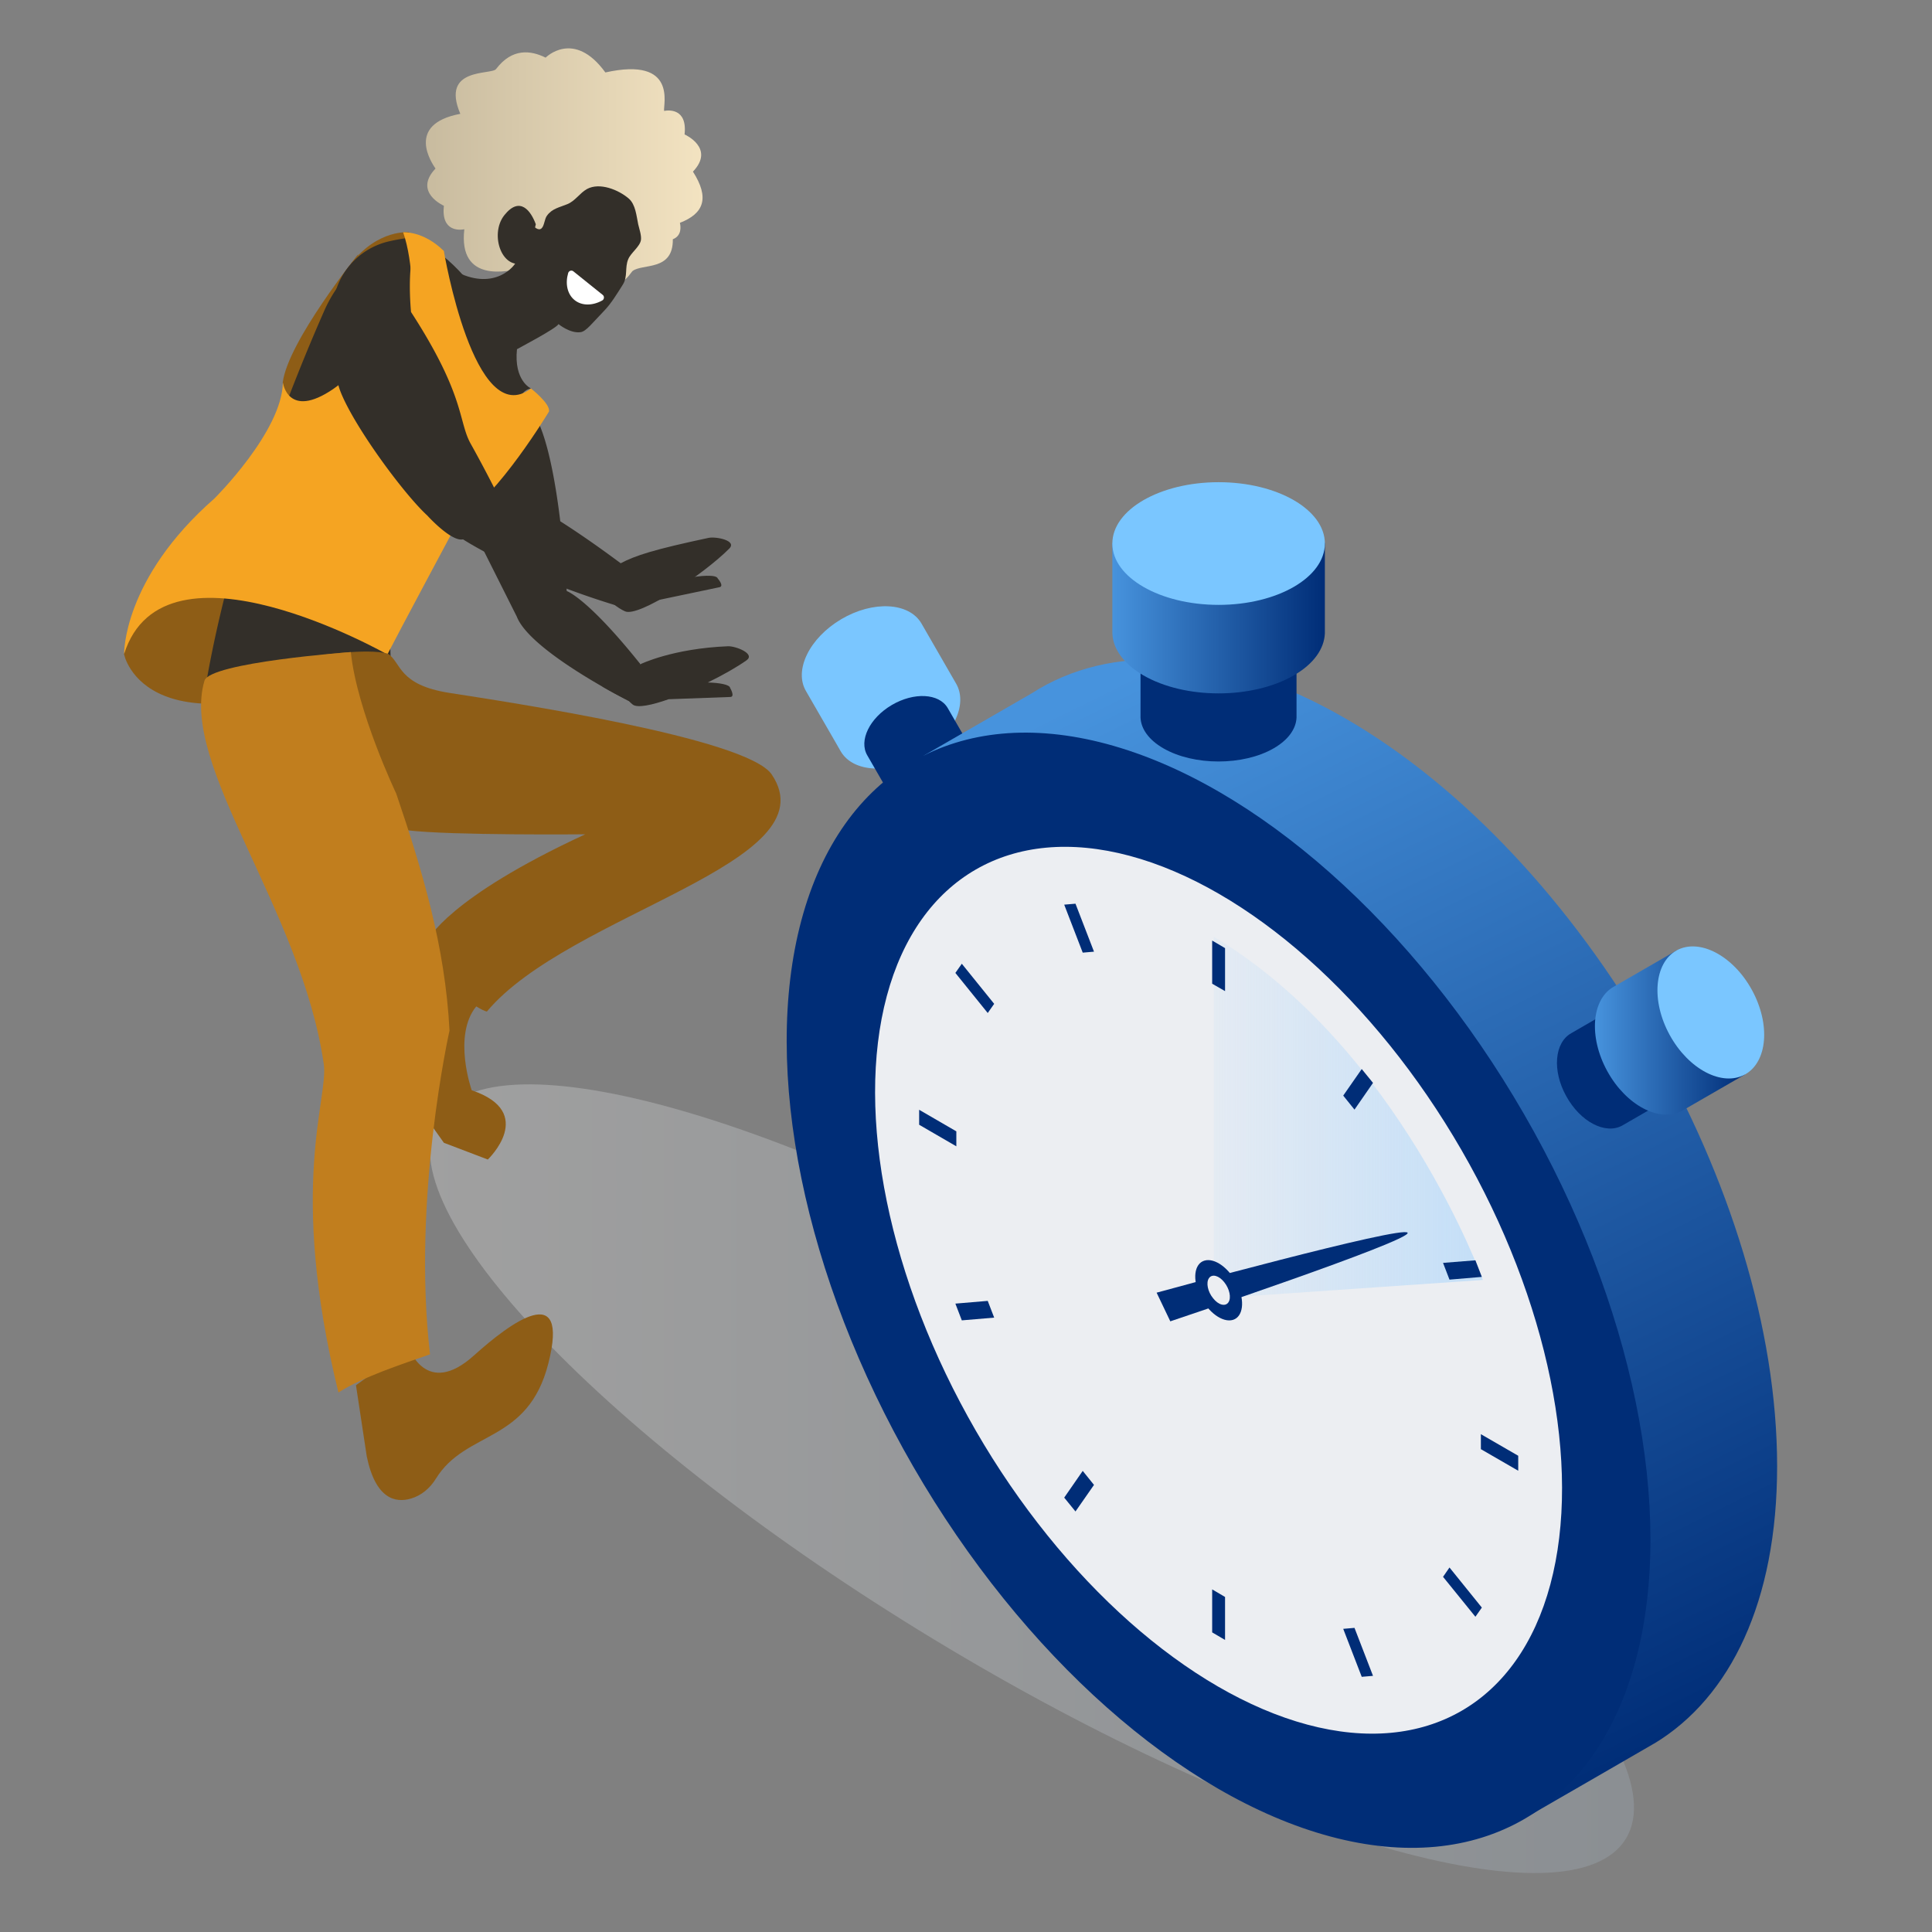 <svg xmlns:xlink="http://www.w3.org/1999/xlink" xmlns="http://www.w3.org/2000/svg" viewBox="0 0 120 120" width="120" height="120"><rect x="0" y="0" width="120" height="120" fill="#808080" stroke="none"/><linearGradient id="a" gradientUnits="userSpaceOnUse" x1="26.697" y1="91.844" x2="101.495" y2="91.844"><stop offset="0" stop-color="#fff"></stop><stop offset="1" stop-color="#abbccc"></stop></linearGradient><path fill-opacity=".25" fill="url(#a)" d="M100.99 114.2c-3.35 5.52-22.58-.01-42.96-12.36S23.85 75.01 27.2 69.49s22.58.01 42.96 12.36 34.18 26.83 30.83 32.35z"></path><path fill="#7AC6FF" d="M52.25 38.46c1.98-1.17 4.21-1.05 4.98.26l2.15 3.73c.77 1.31-.2 3.32-2.18 4.48-1.98 1.17-4.21 1.05-4.98-.26l-.28-.49-1.87-3.24c-.78-1.3.2-3.31 2.18-4.48z"></path><path fill="#002D77" d="M55.39 43.79c1.38-.81 2.93-.73 3.47.18l1.5 2.6-4.99 2.94-.2-.34-1.3-2.25c-.54-.92.14-2.32 1.52-3.13z"></path><linearGradient id="b" gradientUnits="userSpaceOnUse" x1="65.507" y1="44.237" x2="98.643" y2="111.274"><stop offset="0" stop-color="#4793dd"></stop><stop offset="1" stop-color="#002d77"></stop></linearGradient><path fill="url(#b)" d="M64.6 93.5l.41-.24C58.28 83.75 53.9 72.07 53.9 61.74c0-6.2 1.58-11.07 4.3-14.34l-.82-.47 6.69-3.86c4.89-3.15 11.81-2.88 19.49 1.55 14.81 8.55 26.82 29.34 26.82 46.45 0 8.4-2.9 14.35-7.61 17.21l-.04.02c-.14.09-7.67 4.43-7.67 4.43l-1.55-.9c-3.8.19-8.16-.97-12.79-3.64-4.63-2.67-8.99-6.55-12.79-11.13l-4.74-2.74 1.41-.82z"></path><ellipse transform="rotate(-30 75.687 80.144)" fill="#002D77" cx="75.69" cy="80.14" rx="21.9" ry="37.94"></ellipse><ellipse transform="rotate(-30 75.687 80.144)" fill="#ECEEF2" cx="75.69" cy="80.14" rx="17.42" ry="30.17"></ellipse><linearGradient id="c" gradientUnits="userSpaceOnUse" x1="75.39" y1="69.412" x2="92.099" y2="69.412"><stop offset="0" stop-color="#9bcffd" stop-opacity=".2"></stop><stop offset="1" stop-color="#9bcffd"></stop></linearGradient><path fill-opacity=".5" fill="url(#c)" d="M75.39 58.18v22.47L92.1 79.5s-5.19-14.41-16.71-21.32z"></path><path fill="#002D77" d="M91.98 90.01l2.32 1.34v-.93l-2.32-1.34zM57.09 69.86l2.31 1.34v-.93l-2.31-1.34zM75.29 61.1l.8.46v-2.67l-.8-.47zM75.29 101.39l.8.47v-2.67l-.8-.47zM84.13 68.92l1.15-1.66-.7-.86-1.15 1.65zM66.8 93.88l1.15-1.65-.7-.87-1.15 1.66zM91.64 100.42l.4-.57-2.01-2.49-.4.58zM61.35 62.92l.4-.57-2.01-2.49-.4.57zM67.25 59.17l.7-.06-1.15-2.98-.7.06zM84.58 104.15l.7-.06-1.15-2.98-.7.06zM59.74 82.01l2.01-.17-.4-1.04-2.01.17zM90.03 79.48l2.01-.17-.4-1.03-2.01.16zM72.69 82.07s14.97-5.01 14.74-5.5c-.24-.49-15.59 3.72-15.59 3.72l.85 1.78z"></path><path fill="#002D77" d="M74.81 78.3c.64-.19 1.55.47 2.04 1.49s.36 2-.27 2.19c-.64.19-1.55-.47-2.04-1.49s-.37-2 .27-2.19z"></path><path fill="#ECEEF2" d="M76.3 80.89c-.19.28-.62.17-.95-.25-.34-.41-.45-.98-.26-1.25.19-.28.62-.17.95.25.33.41.45.97.26 1.25z"></path><path fill="#002D77" d="M80.53 39.02v5.55c-.03.69-.5 1.38-1.42 1.91-1.89 1.09-4.96 1.09-6.85 0-.92-.53-1.39-1.22-1.42-1.91v-5.55h9.69z"></path><linearGradient id="d" gradientUnits="userSpaceOnUse" x1="69.088" y1="38.389" x2="82.294" y2="38.389"><stop offset="0" stop-color="#4793dd"></stop><stop offset="1" stop-color="#002d77"></stop></linearGradient><path fill="url(#d)" d="M82.29 33.72v5.62c-.04.95-.68 1.89-1.93 2.61-2.58 1.49-6.76 1.49-9.34 0-1.25-.72-1.89-1.66-1.93-2.61v-5.62h13.2z"></path><ellipse fill="#7AC6FF" cx="75.69" cy="33.76" rx="6.6" ry="3.81"></ellipse><path fill="#002D77" d="M97.6 64.17l2.89-1.67 3.16 5.74-2.89 1.67c-1.05.58-2.61-.24-3.48-1.83-.88-1.58-.73-3.33.32-3.91z"></path><linearGradient id="e" gradientUnits="userSpaceOnUse" x1="99.071" y1="64.131" x2="108.382" y2="64.131"><stop offset="0" stop-color="#4793dd"></stop><stop offset="1" stop-color="#002d77"></stop></linearGradient><path fill="url(#e)" d="M104.14 59.03l-3.88 2.24c-1.41.77-1.6 3.13-.43 5.26 1.17 2.13 3.26 3.23 4.67 2.45l3.88-2.24-4.24-7.71z"></path><path fill="#7AC6FF" d="M104.14 59.03c1.41-.77 3.5.32 4.67 2.45 1.17 2.13.98 4.48-.43 5.26-1.41.77-3.5-.32-4.67-2.45-1.17-2.13-.97-4.48.43-5.26z"></path><linearGradient id="f" gradientUnits="userSpaceOnUse" x1="26.448" y1="10.562" x2="43.634" y2="10.562"><stop offset="0" stop-color="#c8bb9f"></stop><stop offset="1" stop-color="#f3e3c1"></stop></linearGradient><path fill="url(#f)" d="M27.05 10.47c-.2-.3-1.91-2.75 1.54-3.4-1.24-2.92 1.93-2.4 2.22-2.78 1.01-1.33 2.17-1.16 3.08-.71 0 0 1.75-1.78 3.71.92 4.51-1 3.57 2.04 3.65 2.39.25-.05 1.45-.19 1.27 1.46 0 0 1.92.84.52 2.31 1.04 1.63.69 2.6-.81 3.18.05.22.13.8-.44 1.02.03 2.01-1.9 1.49-2.51 1.98-.12.09-.88 1.68-3.08.71 0 0-1.75 1.78-3.71-.92-.96.26-4.03.95-3.65-2.39-.25.05-1.45.19-1.27-1.46 0 0-1.92-.84-.52-2.31z"></path><path fill="#332F29" d="M45.21 40.14c-3.44.14-5.43 1.11-5.44 1.12-.27-.3-1.61-1.44-1.89-1.78-.67.81-.02 2.16-.46 3.17.51.3 1.06.59 1.64.88.07.09.16.17.25.24.3.21 1.17.03 2.22-.34l3.84-.14c.3-.02-.02-.56-.02-.56-.02-.21-.67-.32-1.39-.34.93-.45 1.8-.95 2.4-1.37.59-.41-.67-.9-1.15-.88z"></path><path fill="#8E5D16" d="M25.41 14.43s-1.92-.23-3.62 1.96c.01 0 4.71-.51 3.62-1.96z"></path><path fill="#332F29" d="M27.07 15.6c.12 0 1.24.87 2.11 1.99l-.62 3.86-1.49-5.85z"></path><path fill="#8E5D16" d="M7.7 40.62s1.3 6.92 16.35.07c0 0-13.92-10-16.35-.07zM22.25 15.79s-4.38 5.43-4.69 7.98c0-.01 1.25 6.93 4.69-7.98z"></path><path fill="#332F29" d="M20.15 19.28c-1.87 4.24-5.64 13.52-7.3 22.9l11.41-1.4-.86-25.21a8.245 8.245 0 00-3.25 3.71zM32.55 25.16s1.85-.15 2.65 11.55c0 0 1.28.42 4.55 4.51l-.37 2.49s-6.42-3.19-7.28-5.41l-5.4-10.76 5.85-2.38z"></path><path fill="#332F29" d="M39.64 13.93c-.11-.52-.16-1.23-.59-1.6-.63-.54-1.8-1.02-2.59-.59-.45.25-.73.74-1.22.94-.48.2-.95.27-1.27.72-.15.2-.16.62-.33.78-.21.2-.51-.14-.68-.28-.15.79-.84 2.22-.85 2.26-.12.4-1.38 1.87-3.66.77.16.18.26 4.75.38 5.03 3.28 7.43 2.59 2.39 4.15 2.17-.02-.01-1.07-.49-.87-2.44 0-.01 2.47-1.3 2.58-1.56 0 0 .72.6 1.38.5.34-.05.73-.58 1.42-1.29.47-.48.84-1.1 1.2-1.67.31-.5.11-1.05.33-1.57.17-.41.72-.77.79-1.19.04-.3-.11-.71-.17-.98z"></path><path fill="#332F29" d="M33.28 13.93c-.3-.82-.98-1.78-1.95-.57s-.12 3.62 1.39 2.9l.56-2.33z"></path><path fill="#F5A422" d="M26.29 14.85l1.28.75s1.88 11.21 5.41 8.53c0 0 1.21.94 1.12 1.43 0 0-3.17 5.27-5.54 6.62 0 0-3.96 7.4-4.5 8.47 0 0-13.87-7.89-16.35-.03 0 0-.11-4.65 5.61-9.66 0 0 4.2-4.16 4.25-7.2 0 0 .31 2.32 3.13.4s4.29-7.03 5.59-9.31z"></path><path fill="#8E5D16" d="M30.24 62.83c5.12-6.12 21.43-9.21 17.69-14.73-1.55-2.28-16.5-4.51-20-5.06-3.23-.5-2.99-1.89-3.84-2.44-1.31-.36-4.47.14-4.47.14l5.68 10.83c2.67.33 11.05.25 11.05.25-8.56 3.96-9.77 6.56-9.77 6.56-.16.31-.08.71.13 1.14-.35.31-.62.54-.62.54s-3.52.37-4.85 1.99l6.33 8.93 2.73 1.04s3.08-2.93-1-4.3c0 0-1.2-3.39.28-5.21.28.17.52.29.66.32zM25.37 83.66s1.08 3.23 4.08.52c2.22-2 5.95-4.77 4.61.5-1.27 5-5.12 4.13-6.99 7.17-.36.58-.89 1.04-1.55 1.23-.95.28-2.19.04-2.74-2.62l-.67-4.42 3.26-2.38z"></path><path fill="#C17E1E" d="M21.02 86.49c1.57-1 4.01-1.78 5.69-2.37-1.13-9.7 1.21-20.11 1.21-20.11-.27-5.28-1.72-10.04-3.31-14.72 0 0-2.44-5.12-2.82-8.79 0 0-8.75.64-9.09 1.78-1.56 5.25 6.02 14.19 7.41 23.81.31 2.15-2.24 7.55.91 20.4z"></path><path fill="#FFF" d="M37.44 18.32l-1.83-1.47c-.11-.09-.28-.03-.32.11-.19.65-.06 1.31.4 1.68.46.37 1.13.35 1.72.02.12-.07.14-.25.03-.34z"></path><g fill="#332F29"><path d="M40.84 37.28l3.86-.81c.29-.08-.12-.54-.12-.54-.08-.26-1.1-.19-1.97 0l-.06-.29s-.57-2.02-2.1-.11c-1.51 1.91.39 1.75.39 1.75z"></path><path d="M44 33.41c-3.37.72-4.51 1.08-5.48 1.59-2.23 1.18-.55 2.59.3 2.97.85.39 4.88-2.29 6.48-3.9.49-.5-.84-.76-1.3-.66z"></path></g><path fill="#332F29" d="M25.78 14.72c-.41.05-.96.12-1.57.26a4.507 4.507 0 00-3.55 4.34c-.02 1.76.05 3.87.48 4.98.82 2.13 3.9 6.34 5.4 7.72 0 0 1.49 1.65 2.22 1.48 0 0 3.78 2.48 10.37 4.36l.75-1.86s-6.31-5-9.16-5.65c0 0-.69-1.37-1.48-2.78-.79-1.41-.32-2.96-3.71-8.19 0 0-.33-3.26.41-4.35.09-.15 0-.33-.16-.31z"></path><path fill="#F5A422" d="M25.62 19.19s.09-2.85-.58-4.76c0 0 1.24-.11 2.53 1.16l-1.95 3.6z"></path></svg>